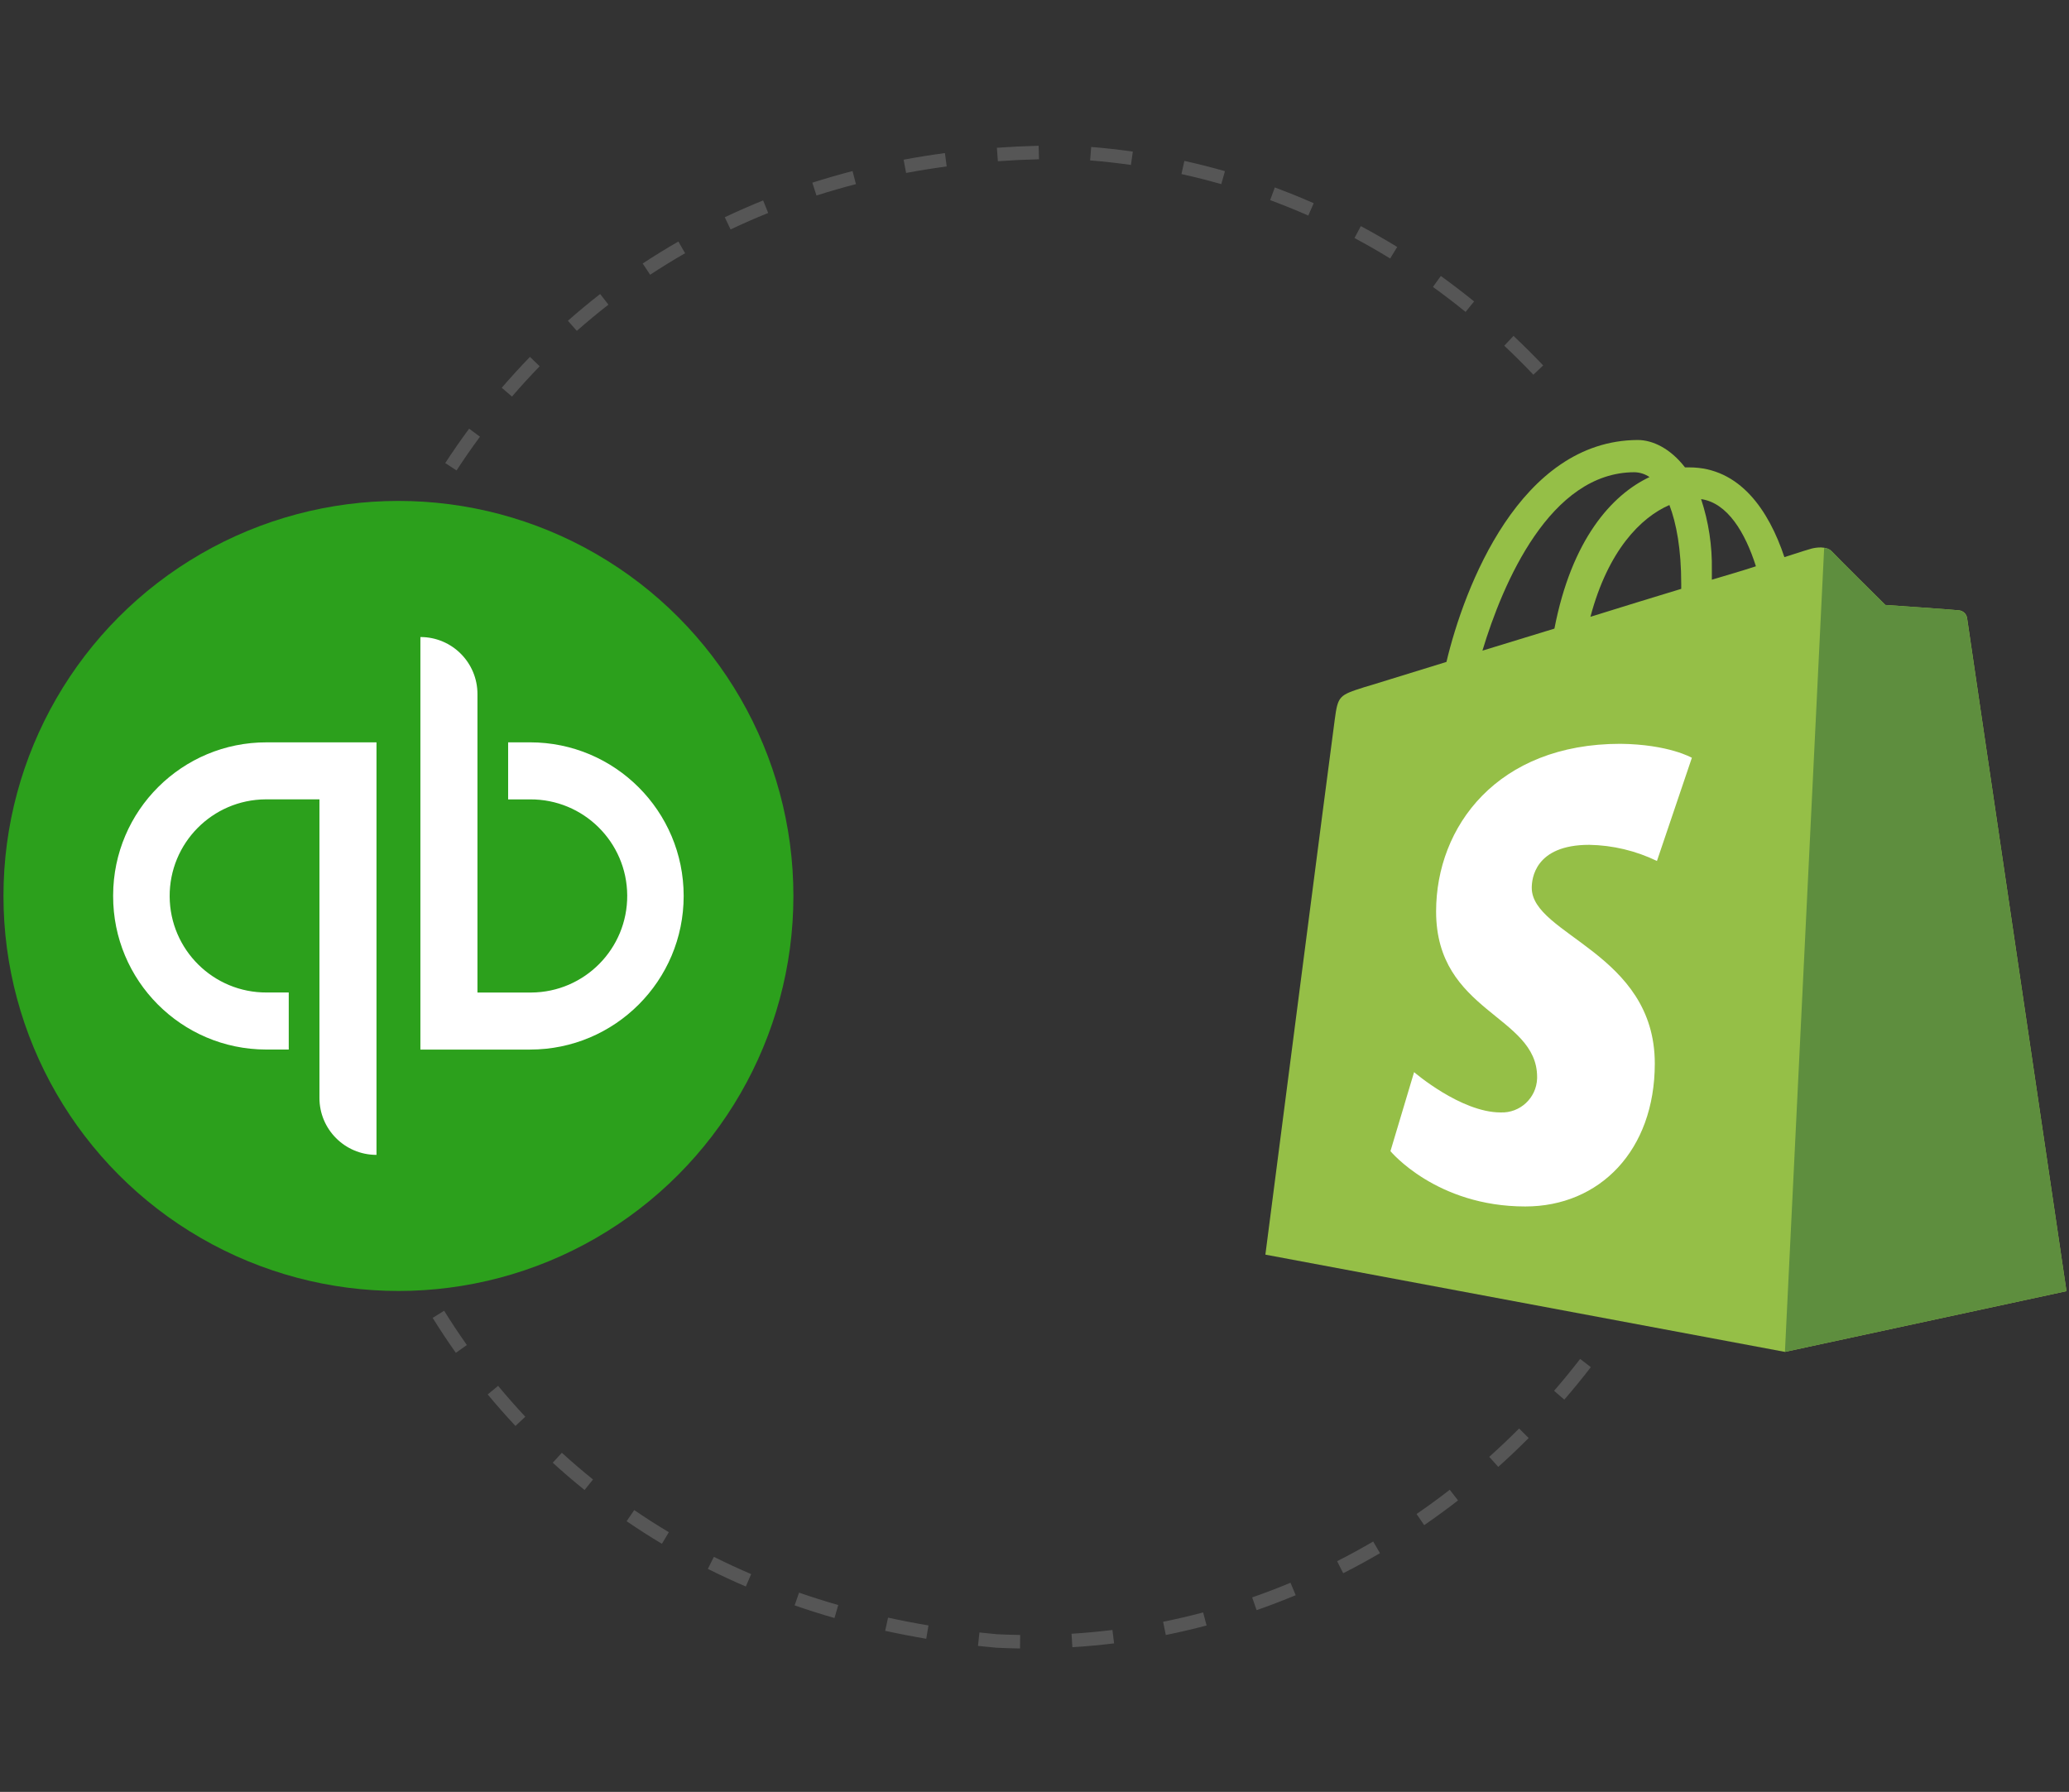 <?xml version="1.0" encoding="UTF-8"?><svg xmlns="http://www.w3.org/2000/svg" width="199.336" height="172.615" viewBox="0 0 199.336 172.615"><rect x="0" y="0" width="199.336" height="172.615" fill="#333333" stroke="none"/><g id="a"/><g id="b"><g id="c"><path id="d" d="M189.516,59.519c-.065-.39-.384-.687-.777-.725-.31-.052-7.092-.518-7.092-.518,0,0-4.71-4.659-5.176-5.176-.518-.518-1.501-.362-1.915-.259-.052,0-1.035,.31-2.64,.828-1.501-4.503-4.296-8.645-9.162-8.645h-.414c-1.398-1.811-3.106-2.639-4.555-2.639-11.336,.052-16.72,14.184-18.428,21.379-4.4,1.346-7.506,2.329-7.92,2.434-2.433,.777-2.537,.828-2.847,3.158-.259,1.811-6.678,51.504-6.678,51.504l50.056,9.369,27.126-5.851c-.002-.05-9.527-64.393-9.578-64.859Zm-20.344-4.969c-1.242,.414-2.692,.828-4.245,1.294v-.932c.042-2.32-.308-4.63-1.035-6.833,2.536,.361,4.245,3.209,5.28,6.471Zm-8.334-5.901c.673,1.759,1.139,4.245,1.139,7.61v.466c-2.743,.828-5.746,1.759-8.748,2.692,1.709-6.42,4.866-9.577,7.61-10.768Zm-3.365-3.158c.518,.011,1.022,.173,1.449,.466-3.625,1.706-7.506,6.005-9.162,14.598-2.381,.725-4.763,1.45-6.936,2.122,1.967-6.522,6.522-17.186,14.649-17.186Z" style="fill:#95bf47;"/><path id="e" d="M188.739,58.794c-.31-.052-7.092-.518-7.092-.518,0,0-4.71-4.659-5.176-5.176-.19-.196-.451-.308-.725-.31l-3.779,77.439,27.126-5.851s-9.527-64.394-9.578-64.808c-.062-.4-.376-.715-.777-.777Z" style="fill:#5e8e3e;"/><path id="f" d="M163.002,72.999l-3.365,9.939c-2.035-.985-4.261-1.516-6.522-1.555-5.278,0-5.539,3.314-5.539,4.141,0,4.555,11.854,6.264,11.854,16.927,0,8.387-5.332,13.769-12.475,13.769-8.593,.002-12.993-5.33-12.993-5.33l2.278-7.61s4.503,3.882,8.334,3.882c1.869,.073,3.443-1.383,3.516-3.252,.002-.055,.003-.11,.002-.165,0-5.953-9.732-6.212-9.732-15.944,.001-8.178,5.902-16.149,17.756-16.149,4.659,.052,6.885,1.346,6.885,1.346Z" style="fill:#fff;"/></g><g><circle cx="38.387" cy="86.307" r="38.053" style="fill:#2ca01c;"/><path d="M10.9,86.307c-.019,8.153,6.575,14.777,14.728,14.796h2.191v-5.495h-2.114c-5.138,.031-9.328-4.109-9.359-9.246-.031-5.138,4.109-9.328,9.246-9.359,.037-0,.075-0,.112,0h5.072v28.751c-.006,3.029,2.445,5.49,5.475,5.496h.022v-39.739h-10.569c-8.153-.023-14.781,6.568-14.804,14.72v.004c-.001,.024-.002,.048-.001,.072Zm40.17-14.796h-2.114v5.495h2.114c5.138-.031,9.328,4.109,9.359,9.246,.031,5.138-4.109,9.328-9.246,9.359-.037,0-.075,0-.112,0h-5.071v-28.748c.006-3.029-2.445-5.49-5.474-5.496h-.023v39.739h10.569c8.173-.001,14.797-6.628,14.796-14.8-.001-8.171-6.625-14.795-14.796-14.796v.001Z" style="fill:#fff;"/></g></g><g id="g"><path d="M96.022,158.726l-.042-.002c-.607-.054-1.184-.112-1.757-.173l.14-1.293c.565,.061,1.134,.118,1.707,.17,.725,.035,1.474,.058,2.22,.069l-.018,1.3c-.748-.01-1.499-.033-2.251-.07Zm7.294-.049l-.08-1.297c1.314-.081,2.639-.203,3.941-.363l.159,1.29c-1.328,.163-2.68,.288-4.02,.37Zm-14.079-.815c-1.325-.223-2.655-.479-3.955-.763l.278-1.27c1.278,.279,2.588,.532,3.893,.751l-.215,1.282Zm23.079-.361l-.256-1.275c1.288-.259,2.585-.561,3.854-.899l.334,1.257c-1.295,.344-2.618,.652-3.932,.917Zm-31.916-1.635c-1.295-.372-2.588-.782-3.843-1.218l.426-1.228c1.233,.428,2.504,.83,3.776,1.196l-.36,1.25Zm-8.543-3.036c-1.241-.532-2.473-1.103-3.66-1.696l.581-1.163c1.165,.582,2.373,1.141,3.591,1.664l-.512,1.195Zm49.209,2.277l-.427-1.228c1.235-.429,2.477-.904,3.693-1.412l.501,1.199c-1.241,.518-2.508,1.003-3.767,1.441Zm-57.294-6.392c-1.155-.689-2.299-1.421-3.401-2.175l.734-1.073c1.08,.739,2.201,1.456,3.333,2.131l-.666,1.117Zm65.639,2.836l-.588-1.16c1.17-.593,2.339-1.231,3.475-1.895l.655,1.123c-1.159,.677-2.35,1.327-3.543,1.932Zm-73.091-8.017c-1.047-.842-2.078-1.726-3.066-2.628l.876-.96c.968,.883,1.978,1.749,3.004,2.574l-.815,1.014Zm80.893,3.384l-.736-1.072c1.085-.744,2.161-1.53,3.2-2.336l.796,1.028c-1.058,.82-2.155,1.621-3.26,2.38Zm-87.551-9.555c-.913-.974-1.813-1.995-2.674-3.034l1.001-.83c.844,1.019,1.726,2.02,2.621,2.975l-.948,.889Zm94.686,3.943l-.867-.968c.975-.873,1.942-1.792,2.876-2.729l.921,.918c-.951,.955-1.937,1.89-2.93,2.779Zm-100.43-10.987c-.773-1.093-1.525-2.226-2.233-3.367l1.105-.686c.695,1.119,1.432,2.23,2.189,3.302l-1.061,.75Zm106.793,4.509l-.983-.851c.858-.992,1.703-2.025,2.511-3.071l1.029,.795c-.823,1.065-1.683,2.118-2.557,3.128ZM43.985,45.319l-1.089-.711c.735-1.126,1.509-2.241,2.301-3.313l1.046,.773c-.778,1.052-1.538,2.146-2.258,3.251Zm5.341-7.118l-.986-.847c.877-1.02,1.793-2.021,2.72-2.975l.932,.906c-.909,.935-1.806,1.916-2.666,2.916Zm6.247-6.329l-.86-.974c1.008-.889,2.054-1.756,3.11-2.576l.797,1.027c-1.034,.803-2.059,1.652-3.046,2.523Zm92.16,4.224c-.908-.957-1.853-1.896-2.806-2.792l.89-.947c.971,.913,1.933,1.87,2.858,2.845l-.943,.895ZM62.637,26.469l-.716-1.086c1.111-.732,2.267-1.444,3.437-2.116l.647,1.127c-1.147,.659-2.281,1.356-3.369,2.074Zm78.563,3.578c-1.024-.831-2.082-1.641-3.145-2.406l.76-1.055c1.083,.78,2.161,1.605,3.205,2.452l-.819,1.01Zm-70.813-7.944l-.558-1.174c1.204-.573,2.448-1.118,3.695-1.621l.486,1.206c-1.224,.493-2.443,1.028-3.623,1.59Zm63.547,2.796c-1.122-.688-2.279-1.35-3.438-1.969l.613-1.147c1.181,.631,2.361,1.306,3.504,2.007l-.679,1.108Zm-55.272-6.064l-.397-1.238c1.269-.406,2.572-.782,3.874-1.119l.325,1.258c-1.278,.331-2.558,.701-3.803,1.099Zm47.383,1.93c-1.206-.531-2.442-1.032-3.675-1.488l.451-1.219c1.257,.465,2.518,.975,3.748,1.517l-.524,1.19Zm-38.748-4.105l-.239-1.278c1.307-.245,2.646-.459,3.979-.637l.172,1.288c-1.311,.176-2.628,.386-3.912,.627Zm30.366,1.077c-1.266-.361-2.557-.687-3.837-.969l.28-1.269c1.305,.287,2.622,.62,3.913,.989l-.357,1.25Zm-21.525-2.207l-.093-1.297c1.319-.094,2.672-.159,4.023-.192l.032,1.3c-1.33,.033-2.663,.097-3.962,.189Zm12.821,.358c-1.295-.183-2.619-.331-3.934-.436l.105-1.296c1.341,.108,2.69,.258,4.011,.446l-.182,1.287Z" style="fill:#565656;"/></g></svg>